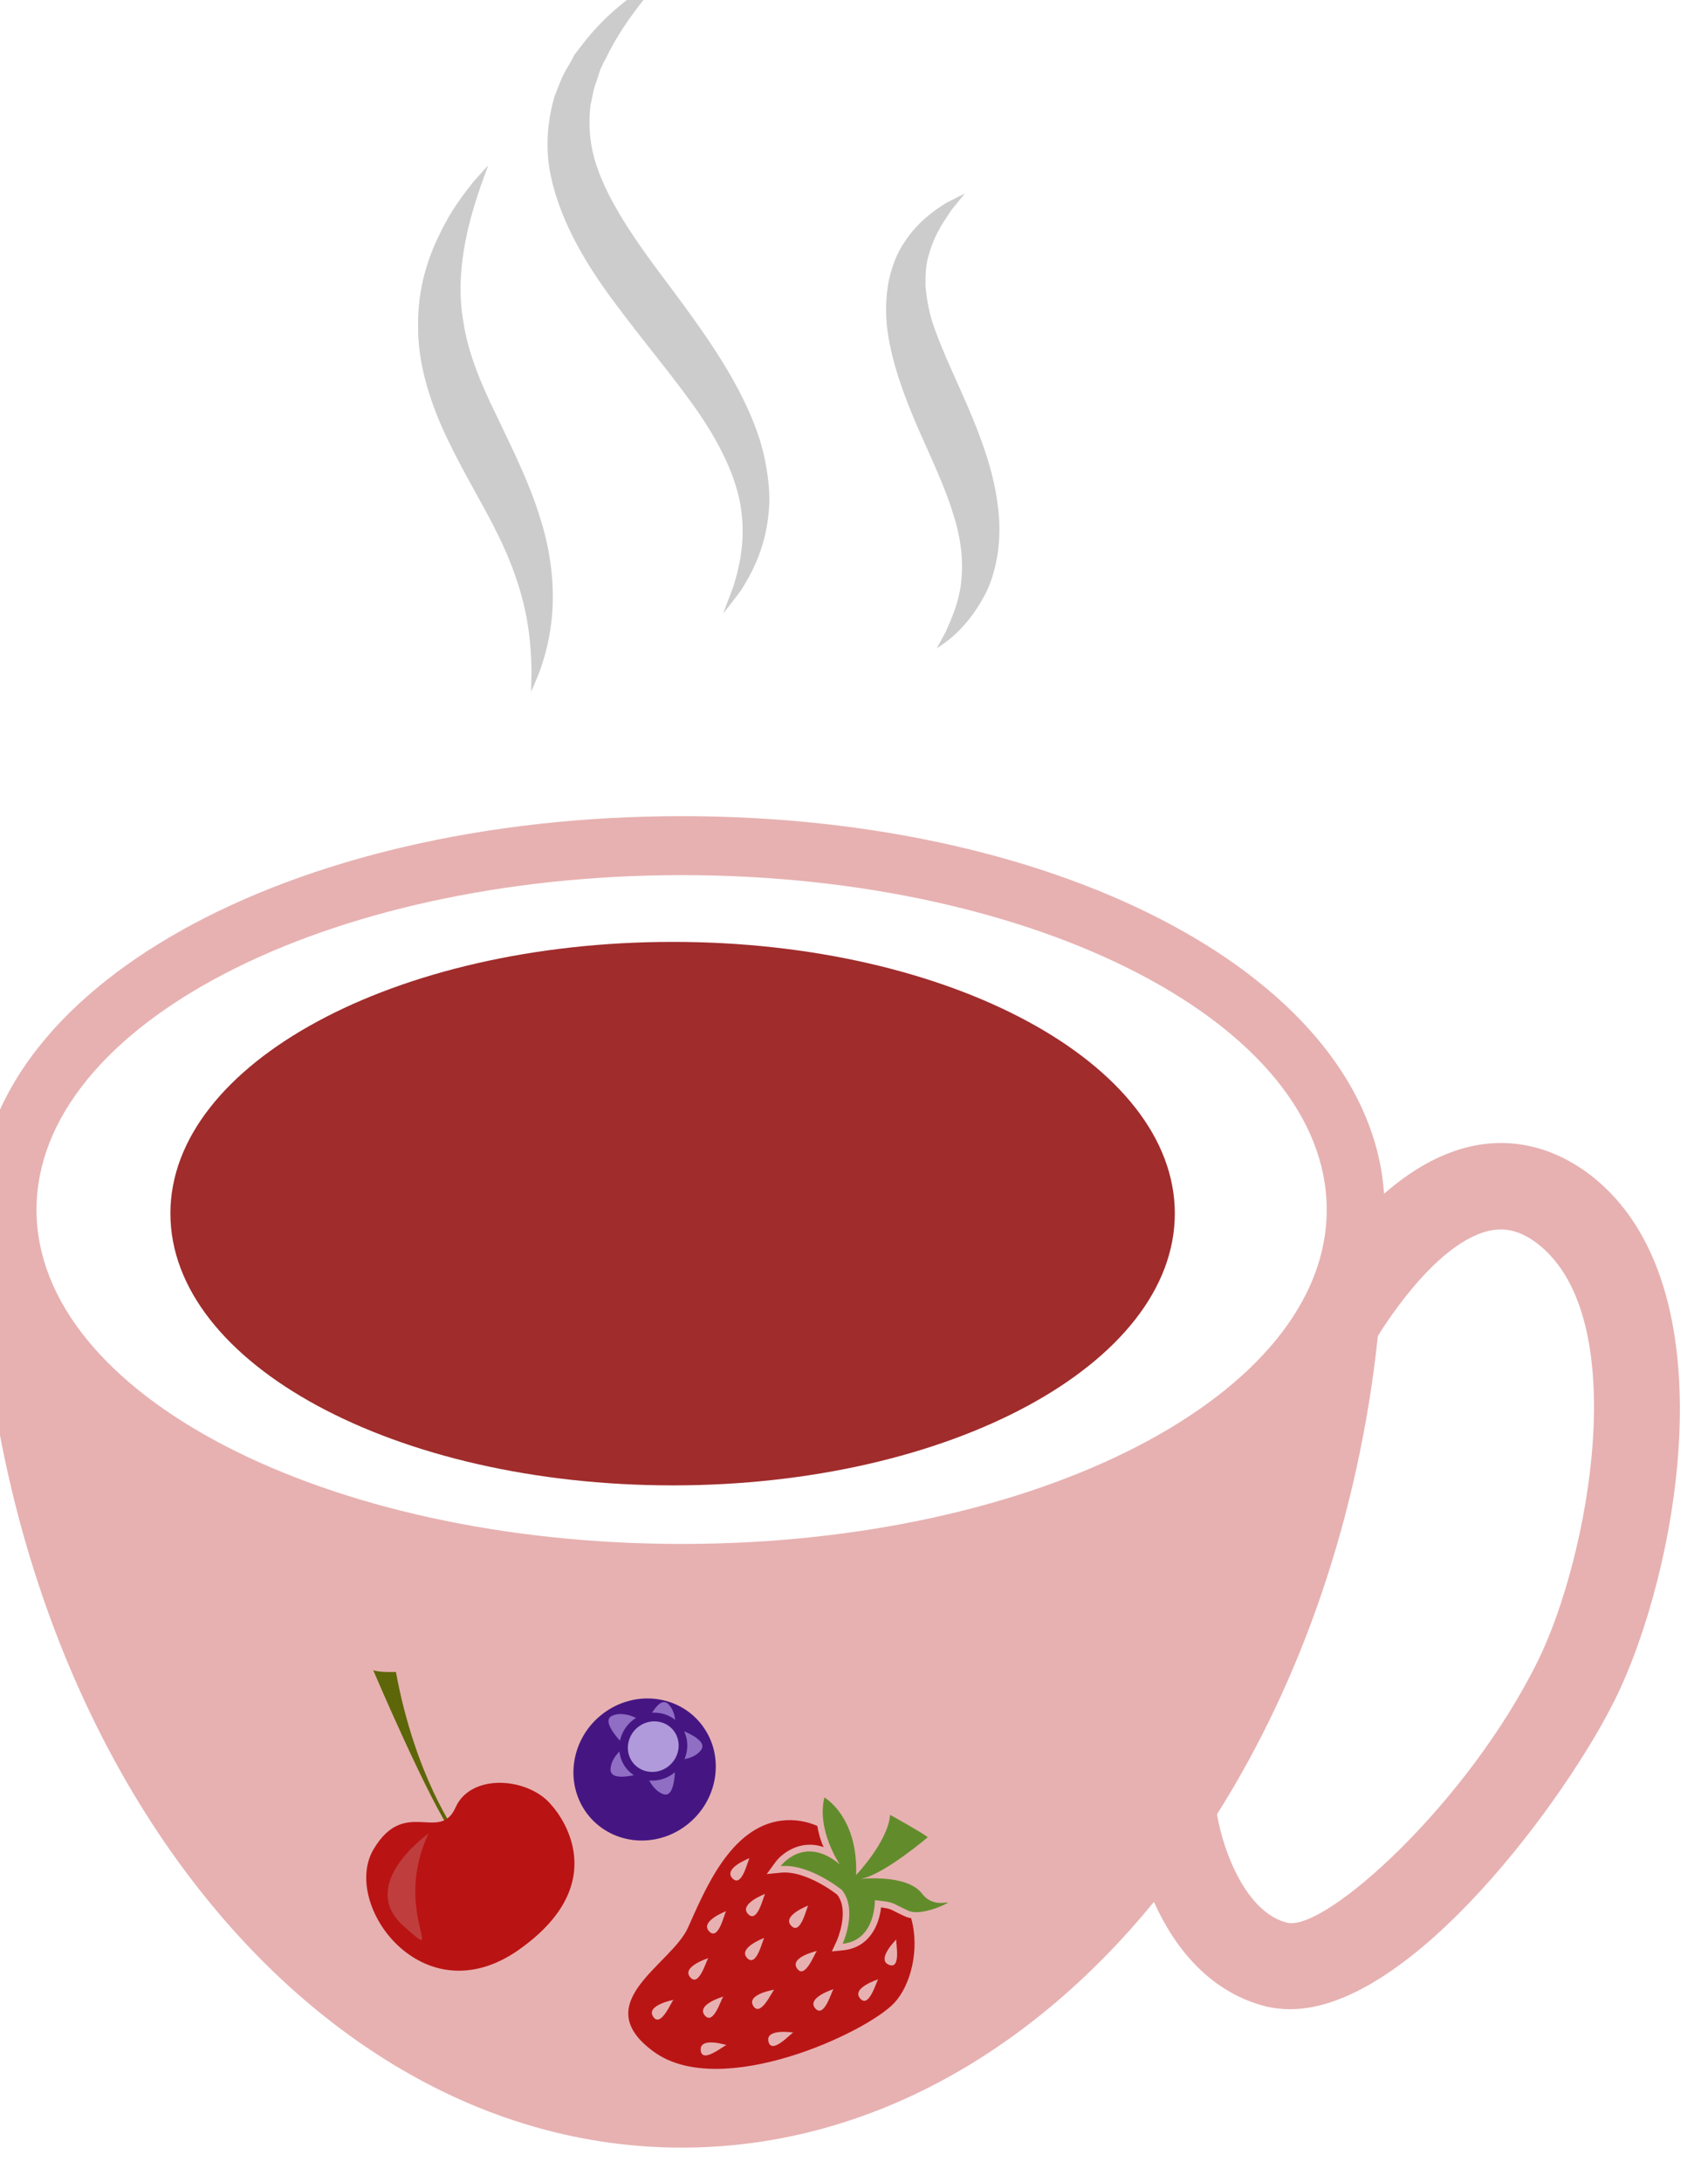 <?xml version="1.0" encoding="UTF-8" standalone="no"?>
<!-- Created with Inkscape (http://www.inkscape.org/) -->

<svg
   xmlns:dc="http://purl.org/dc/elements/1.1/"
   xmlns:cc="http://creativecommons.org/ns#"
   xmlns:rdf="http://www.w3.org/1999/02/22-rdf-syntax-ns#"
   xmlns:svg="http://www.w3.org/2000/svg"
   xmlns="http://www.w3.org/2000/svg"
   xmlns:sodipodi="http://sodipodi.sourceforge.net/DTD/sodipodi-0.dtd"
   xmlns:inkscape="http://www.inkscape.org/namespaces/inkscape"
   width="1099.747mm"
   height="1404.673mm"
   viewBox="0 0 1099.747 1404.673"
   version="1.1"
   id="svg8"
   inkscape:version="0.92.4 (5da689c313, 2019-01-14)"
   sodipodi:docname="2542.svg">
  <defs
     id="defs2">
    <style
       type="text/css"
       id="style2"><![CDATA[
    .fil0 {fill:#E4DF9E;fill-rule:nonzero}
    .fil1 {fill:#5E8015;fill-rule:nonzero}
    .fil3 {fill:#669207;fill-rule:nonzero}
    .fil2 {fill:#CCCCCC;fill-rule:nonzero}
   ]]></style>
    <style
       type="text/css"
       id="style2-7"><![CDATA[
    .fil0 {fill:#607214;fill-rule:nonzero}
    .fil2 {fill:#823F71;fill-rule:nonzero}
    .fil1 {fill:#8FA02A;fill-rule:nonzero}
    .fil3 {fill:#C482B6;fill-rule:nonzero}
   ]]></style>
    <style
       type="text/css"
       id="style2-5"><![CDATA[
    .fil0 {fill:#E4DF9E;fill-rule:nonzero}
    .fil1 {fill:#5E8015;fill-rule:nonzero}
    .fil3 {fill:#607214;fill-rule:nonzero}
    .fil5 {fill:#823F71;fill-rule:nonzero}
    .fil4 {fill:#8FA02A;fill-rule:nonzero}
    .fil6 {fill:#C482B6;fill-rule:nonzero}
    .fil2 {fill:#CCCCCC;fill-rule:nonzero}
   ]]></style>
    <style
       type="text/css"
       id="style2-0"><![CDATA[
    .fil5 {fill:#135F04;fill-rule:nonzero}
    .fil4 {fill:#298712;fill-rule:nonzero}
    .fil3 {fill:#369E06;fill-rule:nonzero}
    .fil2 {fill:#3BA015;fill-rule:nonzero}
    .fil1 {fill:#50B028;fill-rule:nonzero}
    .fil0 {fill:#5AC736;fill-rule:nonzero}
   ]]></style>
    <style
       type="text/css"
       id="style2-1"><![CDATA[
    .fil0 {fill:#E4DF9E;fill-rule:nonzero}
    .fil8 {fill:#135F04;fill-rule:nonzero}
    .fil7 {fill:#298712;fill-rule:nonzero}
    .fil6 {fill:#369E06;fill-rule:nonzero}
    .fil5 {fill:#3BA015;fill-rule:nonzero}
    .fil4 {fill:#50B028;fill-rule:nonzero}
    .fil3 {fill:#5AC736;fill-rule:nonzero}
    .fil1 {fill:#5E8015;fill-rule:nonzero}
    .fil2 {fill:#CCCCCC;fill-rule:nonzero}
   ]]></style>
    <style
       type="text/css"
       id="style2-8"><![CDATA[
    .fil0 {fill:#E4DF9E;fill-rule:nonzero}
    .fil8 {fill:#135F04;fill-rule:nonzero}
    .fil7 {fill:#298712;fill-rule:nonzero}
    .fil6 {fill:#369E06;fill-rule:nonzero}
    .fil5 {fill:#3BA015;fill-rule:nonzero}
    .fil4 {fill:#50B028;fill-rule:nonzero}
    .fil3 {fill:#5AC736;fill-rule:nonzero}
    .fil1 {fill:#5E8015;fill-rule:nonzero}
    .fil2 {fill:#CCCCCC;fill-rule:nonzero}
   ]]></style>
    <style
       type="text/css"
       id="style2-9"><![CDATA[
    .fil5 {fill:#135F04;fill-rule:nonzero}
    .fil4 {fill:#298712;fill-rule:nonzero}
    .fil3 {fill:#369E06;fill-rule:nonzero}
    .fil2 {fill:#3BA015;fill-rule:nonzero}
    .fil1 {fill:#50B028;fill-rule:nonzero}
    .fil0 {fill:#5AC736;fill-rule:nonzero}
   ]]></style>
    <style
       type="text/css"
       id="style2-91"><![CDATA[
    .fil0 {fill:#E4DF9E;fill-rule:nonzero}
    .fil8 {fill:#135F04;fill-rule:nonzero}
    .fil7 {fill:#298712;fill-rule:nonzero}
    .fil6 {fill:#369E06;fill-rule:nonzero}
    .fil5 {fill:#3BA015;fill-rule:nonzero}
    .fil4 {fill:#50B028;fill-rule:nonzero}
    .fil3 {fill:#5AC736;fill-rule:nonzero}
    .fil1 {fill:#5E8015;fill-rule:nonzero}
    .fil2 {fill:#CCCCCC;fill-rule:nonzero}
   ]]></style>
    <style
       type="text/css"
       id="style2-24"><![CDATA[
    .fil3 {fill:black;fill-rule:nonzero}
    .fil10 {fill:#99816B;fill-rule:nonzero}
    .fil11 {fill:#AF987E;fill-rule:nonzero}
    .fil6 {fill:#B7A18A;fill-rule:nonzero}
    .fil1 {fill:#BA855A;fill-rule:nonzero}
    .fil7 {fill:#CCBAA3;fill-rule:nonzero}
    .fil9 {fill:#D3C2B2;fill-rule:nonzero}
    .fil0 {fill:#DDC8B1;fill-rule:nonzero}
    .fil8 {fill:#E0CFB8;fill-rule:nonzero}
    .fil4 {fill:#E5D6C6;fill-rule:nonzero}
    .fil5 {fill:#EFE5DC;fill-rule:nonzero}
    .fil2 {fill:white;fill-rule:nonzero}
   ]]></style>
    <style
       type="text/css"
       id="style2-1-0"><![CDATA[
    .str0 {stroke:white;stroke-width:70.56}
    .fil10 {fill:#6A1B13;fill-rule:nonzero}
    .fil2 {fill:#948D78;fill-rule:nonzero}
    .fil4 {fill:#AB9A5C;fill-rule:nonzero}
    .fil7 {fill:#D1C492;fill-rule:nonzero}
    .fil8 {fill:#E6E6E6;fill-rule:nonzero}
    .fil3 {fill:#EAE7E1;fill-rule:nonzero}
    .fil9 {fill:#EFB59E;fill-rule:nonzero}
    .fil1 {fill:#EFEAE1;fill-rule:nonzero}
    .fil5 {fill:#F2F2F2;fill-rule:nonzero}
    .fil6 {fill:#F7F1F0;fill-rule:nonzero}
    .fil0 {fill:white;fill-rule:nonzero}
   ]]></style>
    <style
       type="text/css"
       id="style2-4"><![CDATA[
    .fil4 {fill:#C1AA6F;fill-rule:nonzero}
    .fil2 {fill:#CEB880;fill-rule:nonzero}
    .fil5 {fill:#E0B13D;fill-rule:nonzero}
    .fil1 {fill:#E2AF10;fill-rule:nonzero}
    .fil0 {fill:#E5D19A;fill-rule:nonzero}
    .fil3 {fill:#E8D3A0;fill-rule:nonzero}
   ]]></style>
    <style
       type="text/css"
       id="style2-42"><![CDATA[
    .fil0 {fill:#628C2C;fill-rule:nonzero}
    .fil1 {fill:#914E1D;fill-rule:nonzero}
    .fil2 {fill:#C18761;fill-rule:nonzero}
    .fil3 {fill:#D1AA8F;fill-rule:nonzero}
   ]]></style>
    <style
       type="text/css"
       id="style2-2"><![CDATA[
    .fil1 {fill:#160901;fill-rule:nonzero}
    .fil0 {fill:#331704;fill-rule:nonzero}
    .fil2 {fill:#5B2A08;fill-rule:nonzero}
    .fil7 {fill:#628C2C;fill-rule:nonzero}
    .fil6 {fill:#6D0707;fill-rule:nonzero}
    .fil4 {fill:gray;fill-rule:nonzero}
    .fil8 {fill:#914E1D;fill-rule:nonzero}
    .fil5 {fill:#A01010;fill-rule:nonzero}
    .fil9 {fill:#C18761;fill-rule:nonzero}
    .fil10 {fill:#D1AA8F;fill-rule:nonzero}
    .fil3 {fill:#D1CCC9;fill-rule:nonzero}
   ]]></style>
    <style
       type="text/css"
       id="style2-7-5"><![CDATA[
    .fil3 {fill:black;fill-rule:nonzero}
    .fil10 {fill:#99816B;fill-rule:nonzero}
    .fil11 {fill:#AF987E;fill-rule:nonzero}
    .fil6 {fill:#B7A18A;fill-rule:nonzero}
    .fil1 {fill:#BA855A;fill-rule:nonzero}
    .fil7 {fill:#CCBAA3;fill-rule:nonzero}
    .fil9 {fill:#D3C2B2;fill-rule:nonzero}
    .fil0 {fill:#DDC8B1;fill-rule:nonzero}
    .fil8 {fill:#E0CFB8;fill-rule:nonzero}
    .fil4 {fill:#E5D6C6;fill-rule:nonzero}
    .fil5 {fill:#EFE5DC;fill-rule:nonzero}
    .fil2 {fill:white;fill-rule:nonzero}
   ]]></style>
    <style
       type="text/css"
       id="style2-00"><![CDATA[
    .fil3 {fill:#006837;fill-rule:nonzero}
    .fil2 {fill:#CCCCCC;fill-rule:nonzero}
    .fil1 {fill:#CCCCCC;fill-rule:nonzero}
    .fil0 {fill:#FAFFD6;fill-rule:nonzero}
   ]]></style>
    <style
       type="text/css"
       id="style2-03"><![CDATA[
    .fil3 {fill:black;fill-rule:nonzero}
    .fil10 {fill:#5D6608;fill-rule:nonzero}
    .fil9 {fill:#628C2C;fill-rule:nonzero}
    .fil6 {fill:#662E12;fill-rule:nonzero}
    .fil5 {fill:#7FA53D;fill-rule:nonzero}
    .fil7 {fill:#9B8138;fill-rule:nonzero}
    .fil4 {fill:#AACC79;fill-rule:nonzero}
    .fil11 {fill:#BA1313;fill-rule:nonzero}
    .fil8 {fill:#BA1515;fill-rule:nonzero}
    .fil1 {fill:#BA855A;fill-rule:nonzero}
    .fil12 {fill:#BF3D3D;fill-rule:nonzero}
    .fil0 {fill:#DDC8B1;fill-rule:nonzero}
    .fil2 {fill:white;fill-rule:nonzero}
   ]]></style>
    <style
       type="text/css"
       id="style2-28"><![CDATA[
    .str0 {stroke:white;stroke-width:70.56}
    .fil1 {fill:#2E0F57;fill-rule:nonzero}
    .fil4 {fill:#451682;fill-rule:nonzero}
    .fil2 {fill:#8F6EC4;fill-rule:nonzero}
    .fil3 {fill:#B09ADB;fill-rule:nonzero}
    .fil0 {fill:white;fill-rule:nonzero}
   ]]></style>
  </defs>
  <sodipodi:namedview
     id="base"
     pagecolor="#ffffff"
     bordercolor="#666666"
     borderopacity="1.0"
     inkscape:pageopacity="0.0"
     inkscape:pageshadow="2"
     inkscape:zoom="0.046917109"
     inkscape:cx="2869.3984"
     inkscape:cy="3713.5819"
     inkscape:document-units="mm"
     inkscape:current-layer="Vrstva_x0020_1-87"
     showgrid="false"
     inkscape:window-width="1920"
     inkscape:window-height="1051"
     inkscape:window-x="-9"
     inkscape:window-y="-9"
     inkscape:window-maximized="1" />
  <g
     inkscape:label="Vrstva 1"
     inkscape:groupmode="layer"
     id="layer1"
     transform="translate(460.859,-155.473)">
    <g
       transform="matrix(0.101,0,0,0.101,-945.551,-1243.151)"
       id="Vrstva_x0020_1">
      <g
         id="_898854672">
        <g
           id="g11">
          <g
             transform="matrix(2.629,0,0,2.629,-22980.786,-20796.791)"
             id="Vrstva_x0020_1-8">
            <g
               inkscape:label="Vrstva 1"
               inkscape:groupmode="layer"
               transform="matrix(-18.387,0,0,18.387,21487.076,9487.764)"
               id="layer1-0">
              <g
                 inkscape:label="Vrstva 1"
                 inkscape:groupmode="layer"
                 transform="matrix(1.053,0,0,1.053,576.648,-35.015)"
                 id="layer1-7" />
              <g
                 transform="matrix(-0.054,0,0,0.054,1051.346,-438.576)"
                 id="Vrstva_x0020_1-4">
                <path
                   inkscape:connector-curvature="0"
                   d="m 11340,14801 c 0,367 -549,664 -1226,664 -678,0 -1227,-297 -1227,-664 0,-366 549,-663 1227,-663 677,0 1226,297 1226,663 z"
                   style="fill:#a02c2c;fill-rule:nonzero"
                   id="path7"
                   class="fil0" />
                <path
                   inkscape:connector-curvature="0"
                   d="m 12227,15893 c -172,349 -519,661 -612,640 -99,-24 -156,-170 -172,-265 205,-324 346,-726 393,-1168 57,-91 165,-233 273,-257 26,-5 65,-8 117,32 235,182 124,768 1,1018 z m -2091,-285 c -870,0 -1576,-365 -1576,-816 0,-451 706,-817 1576,-817 870,0 1575,366 1575,817 0,451 -705,816 -1575,816 z m 2220,-900 c -90,-69 -191,-93 -292,-71 -80,18 -151,62 -213,116 -35,-520 -775,-922 -1715,-922 -964,0 -1719,422 -1719,961 11,1267 776,2290 1719,2290 444,0 848,-227 1153,-600 52,116 140,223 277,256 18,4 37,6 56,6 299,0 678,-521 794,-758 149,-301 288,-1008 -60,-1278 z"
                   style="fill:#e7b1b1;fill-opacity:1;fill-rule:nonzero"
                   id="path9"
                   class="fil1" />
                <path
                   inkscape:connector-curvature="0"
                   d="m 9663,12242 c 0,0 -6,18 -18,50 -11,33 -27,80 -38,138 -11,58 -17,126 -4,197 11,72 41,146 81,227 39,82 80,164 105,246 27,82 35,163 31,228 -4,65 -19,115 -31,149 -13,33 -21,50 -21,50 0,0 0,-19 1,-54 -1,-34 -3,-84 -15,-141 -12,-57 -34,-122 -68,-190 -34,-70 -80,-143 -122,-231 -42,-87 -73,-184 -72,-275 -2,-91 24,-169 53,-227 28,-59 60,-99 82,-127 23,-26 36,-40 36,-40 z"
                   style="fill:#cccccc;fill-rule:nonzero"
                   id="path11"
                   class="fil2" />
                <path
                   inkscape:connector-curvature="0"
                   d="m 10098,11773 c 0,0 -17,19 -46,53 -28,35 -69,87 -102,156 -5,8 -9,17 -13,26 -3,9 -6,18 -9,28 -8,18 -10,39 -15,59 -5,41 -3,85 9,129 25,89 86,181 158,278 72,96 145,193 197,293 26,51 47,101 59,152 11,50 17,99 12,143 -8,89 -43,151 -67,189 -28,38 -44,57 -44,57 0,0 9,-24 25,-66 13,-42 29,-105 20,-179 -8,-74 -45,-156 -101,-239 -57,-84 -132,-171 -207,-272 -75,-100 -142,-212 -162,-334 -9,-60 -2,-120 13,-172 10,-25 18,-49 31,-70 6,-10 12,-20 17,-31 7,-9 14,-18 20,-26 53,-69 108,-109 145,-136 38,-25 60,-38 60,-38 z"
                   style="fill:#cccccc;fill-rule:nonzero"
                   id="path13"
                   class="fil2" />
                <path
                   inkscape:connector-curvature="0"
                   d="m 10827,12311 c 0,0 -11,14 -31,38 -17,25 -43,61 -56,109 -8,23 -9,49 -9,76 2,28 7,57 16,88 20,62 53,130 87,208 33,77 63,158 73,238 12,79 0,157 -26,213 -55,111 -127,139 -123,142 0,0 8,-16 23,-43 12,-28 31,-68 37,-118 6,-50 1,-108 -20,-171 -19,-63 -52,-132 -86,-209 -33,-77 -63,-157 -74,-238 -5,-41 -4,-81 3,-118 8,-38 21,-71 39,-97 35,-53 76,-79 103,-96 29,-15 44,-22 44,-22 z"
                   style="fill:#cccccc;fill-rule:nonzero"
                   id="path15"
                   class="fil2" />
                <g
                   transform="translate(6409.834,894.855)"
                   id="Vrstva_x0020_1-87">
                  <g
                     id="_315927824"
                     transform="matrix(0.321,0.108,-0.108,0.321,2087.835,9271.174)"
                     inkscape:transform-center-x="61.808461"
                     inkscape:transform-center-y="-47.851668">
                    <path
                       d="m 11373,15528 c -66,0 -113,26 -145,57 23,-3 47,-4 72,-4 159,0 308,56 314,58 l 9,4 c 7,4 14,9 21,15 l -16,-54 -120,-47 c -49,-19 -95,-29 -135,-29 z"
                       style="fill:#ba1515;fill-rule:nonzero"
                       id="path39"
                       class="fil8"
                       inkscape:connector-curvature="0" />
                    <polygon
                       points="11718,15599 11703,15568 11696,15583 "
                       style="fill:#ba1515;fill-rule:nonzero"
                       id="polygon41"
                       class="fil8" />
                    <path
                       d="m 11554,15475 44,34 c -17,-48 -36,-89 -57,-126 -37,-20 -80,-39 -127,-54 65,89 138,145 140,146 z"
                       style="fill:#ba1515;fill-rule:nonzero"
                       id="path43"
                       class="fil8"
                       inkscape:connector-curvature="0" />
                    <path
                       d="m 11775,15957 c 87,-99 30,-256 27,-263 l -9,-26 -116,-45 -21,44 c 89,78 113,203 119,290 z"
                       style="fill:#ba1515;fill-rule:nonzero"
                       id="path45"
                       class="fil8"
                       inkscape:connector-curvature="0" />
                    <path
                       d="m 11968,15609 c 18,0 34,3 55,6 8,1 17,2 27,3 -33,-30 -71,-56 -113,-78 -99,16 -193,56 -212,64 l 61,47 -3,-9 53,-11 c 70,-15 102,-22 132,-22 z"
                       style="fill:#ba1515;fill-rule:nonzero"
                       id="path47"
                       class="fil8"
                       inkscape:connector-curvature="0" />
                    <path
                       d="m 11661,15548 c 0,0 141,-300 94,-489 0,0 259,47 309,66 0,0 -208,346 -350,431 -4,3 -8,5 -12,8 0,0 304,-142 453,-40 93,63 176,7 195,1 19,-7 -146,157 -248,147 -150,-15 -105,-28 -255,5 0,0 100,271 -120,372 0,0 28,-268 -129,-366 0,0 -284,-107 -473,-22 0,0 85,-271 400,-148 0,0 -239,-180 -259,-422 0,0 275,53 395,457 z"
                       style="fill:#628c2c;fill-rule:nonzero"
                       id="path49"
                       class="fil9"
                       inkscape:connector-curvature="0" />
                    <path
                       d="m 12091,16086 c -100,-7 -7,-190 -7,-190 0,19 107,197 7,190 z m -119,296 c -86,-51 80,-172 80,-172 -9,17 6,224 -80,172 z m -284,171 c -86,-52 81,-173 81,-173 -9,17 5,224 -81,173 z m -243,335 c -54,-85 149,-119 149,-119 -16,11 -95,203 -149,119 z m -111,-844 c -89,-47 70,-177 70,-177 -7,18 18,224 -70,177 z m -75,635 c -76,-64 106,-159 106,-159 -11,16 -29,223 -106,159 z m -152,-313 c -89,-48 71,-177 71,-177 -8,17 17,223 -71,177 z m -105,737 c -41,-91 164,-95 164,-95 -17,9 -124,187 -164,95 z m -53,-248 c -85,-54 84,-171 84,-171 -10,16 1,224 -84,171 z m -126,-1000 c -88,-47 71,-177 71,-177 -8,18 18,224 -71,177 z m -37,416 c -89,-47 70,-177 70,-177 -8,18 18,224 -70,177 z m -24,357 c -86,-51 80,-172 80,-172 -9,17 5,224 -80,172 z m -162,355 c -79,-61 100,-162 100,-162 -11,16 -21,223 -100,162 z m 483,-1097 c -8,18 18,224 -71,177 -88,-47 71,-177 71,-177 z m 485,271 c -11,17 -14,225 -95,166 -81,-59 95,-166 95,-166 z m 568,-441 c -9,2 -17,3 -25,3 -4,0 -9,0 -13,0 -42,-4 -69,-8 -88,-11 -19,-3 -31,-4 -42,-4 -14,0 -31,2 -62,8 26,118 17,299 -160,380 l -75,34 9,-82 c 0,-4 22,-235 -103,-318 -25,-9 -149,-50 -277,-50 -61,0 -113,9 -156,28 l -96,43 32,-101 c 23,-73 114,-214 293,-214 h 2 c -31,-31 -64,-78 -92,-130 -81,-7 -169,4 -257,46 -336,162 -364,653 -393,946 -28,293 -520,747 52,927 572,179 1414,-624 1532,-889 70,-156 52,-423 -81,-616 z"
                       style="fill:#ba1515;fill-rule:nonzero"
                       id="path51"
                       class="fil8"
                       inkscape:connector-curvature="0" />
                  </g>
                  <g
                     id="_315927728"
                     transform="matrix(0.292,0,0,0.292,358.726,10767.723)">
                    <path
                       d="m 9650,15933 c 0,0 -346,-468 -509,-1351 0,0 -135,7 -190,-15 0,0 467,1097 677,1389 z"
                       style="fill:#5d6608;fill-rule:nonzero"
                       id="path54"
                       class="fil10"
                       inkscape:connector-curvature="0" />
                    <path
                       d="m 10444,15698 c 0,0 576,608 -276,1208 -803,564 -1487,-382 -1214,-841 261,-440 553,-51 686,-350 130,-293 618,-250 804,-17 z"
                       style="fill:#ba1313;fill-rule:nonzero"
                       id="path56"
                       class="fil11"
                       inkscape:connector-curvature="0" />
                    <path
                       d="m 9414,15933 c 0,0 -603,423 -209,774 382,341 -102,-112 209,-774 z"
                       style="fill:#bf3d3d;fill-rule:nonzero"
                       id="path58"
                       class="fil12"
                       inkscape:connector-curvature="0" />
                  </g>
                  <g
                     transform="matrix(0.648,0,0,0.648,845.203,4712.826)"
                     id="Vrstva_x0020_1-874">
                    <path
                       d="m 4523.431,16117.227 c 86.537,116.314 59.242,284.736 -61.104,375.926 -120.035,91.19 -287.837,70.718 -374.375,-45.595 -86.537,-116.314 -59.242,-284.736 61.104,-375.926 120.036,-90.88 287.837,-70.719 374.375,45.595 z"
                       style="fill:#451682;fill-rule:nonzero;stroke-width:0.31"
                       id="path41"
                       class="fil4"
                       inkscape:connector-curvature="0" />
                    <path
                       d="m 4230.63,16192.288 c 0,0 -95.532,-90.259 -47.455,-112.281 48.386,-21.712 107.628,17.369 107.628,17.369 0,0 -41.562,46.215 -60.173,94.912 z"
                       style="fill:#8f6ec4;fill-rule:nonzero;stroke-width:0.31"
                       id="path43-9"
                       class="fil2"
                       inkscape:connector-curvature="0" />
                    <path
                       d="m 4310.964,16114.125 c 0,0 46.836,-116.934 84.677,-77.542 37.84,39.391 24.193,107.008 24.193,107.008 0,0 -57.692,-26.054 -108.87,-29.466 z"
                       style="fill:#8f6ec4;fill-rule:nonzero;stroke-width:0.31"
                       id="path45-7"
                       class="fil2"
                       inkscape:connector-curvature="0" />
                    <path
                       d="m 4420.144,16125.912 c 0,0 131.822,40.322 97.704,84.056 -34.429,44.044 -108.25,35.359 -108.25,35.359 0,0 16.75,-64.205 10.546,-119.415 z"
                       style="fill:#8f6ec4;fill-rule:nonzero;stroke-width:0.31"
                       id="path47-7"
                       class="fil2"
                       inkscape:connector-curvature="0" />
                    <path
                       d="m 4420.144,16256.183 c 0,0 6.514,139.576 -45.595,118.795 -51.798,-20.781 -68.237,-94.912 -68.237,-94.912 0,0 64.825,-2.171 113.832,-23.883 z"
                       style="fill:#8f6ec4;fill-rule:nonzero;stroke-width:0.31"
                       id="path49-3"
                       class="fil2"
                       inkscape:connector-curvature="0" />
                    <path
                       d="m 4303.831,16293.403 c 0,0 -129.031,43.734 -126.55,-12.406 2.792,-56.141 66.997,-92.121 66.997,-92.121 0,0 23.263,62.344 59.553,104.527 z"
                       style="fill:#8f6ec4;fill-rule:nonzero;stroke-width:0.31"
                       id="path51-3"
                       class="fil2"
                       inkscape:connector-curvature="0" />
                    <path
                       d="m 4429.139,16127.463 c 36.29,48.696 25.124,119.105 -25.124,156.946 -50.247,38.15 -120.345,29.466 -156.635,-19.231 -35.98,-48.697 -24.814,-118.795 25.434,-156.946 49.937,-38.151 120.035,-29.466 156.325,19.231 z"
                       style="fill:#b09adb;fill-rule:nonzero;stroke-width:0.31"
                       id="path53"
                       class="fil3"
                       inkscape:connector-curvature="0" />
                    <path
                       d="m 4284.29,16120.019 -1.861,1.24 c -42.804,32.568 -52.729,92.741 -22.022,133.994 30.396,40.632 89.329,48.386 132.132,17.369 l 1.551,-1.241 c 43.114,-32.567 52.729,-92.74 22.022,-133.993 -30.086,-40.632 -89.329,-48.386 -131.822,-17.369 z m 127.169,179.278 c -56.761,41.252 -136.164,30.396 -177.106,-24.194 -41.563,-55.83 -28.536,-136.474 28.535,-179.898 l 2.482,-1.861 c 56.761,-41.253 136.164,-30.397 176.796,24.193 41.563,55.831 28.846,136.785 -28.535,180.209 z"
                       style="fill:#451682;fill-rule:nonzero;stroke-width:0.31"
                       id="path55"
                       class="fil4"
                       inkscape:connector-curvature="0" />
                  </g>
                </g>
              </g>
            </g>
          </g>
        </g>
      </g>
    </g>
    <g
       transform="matrix(0.101,0,0,0.101,-414.837,-1195.349)"
       id="Vrstva_x0020_1_0">
    </g>
  </g>
</svg>
